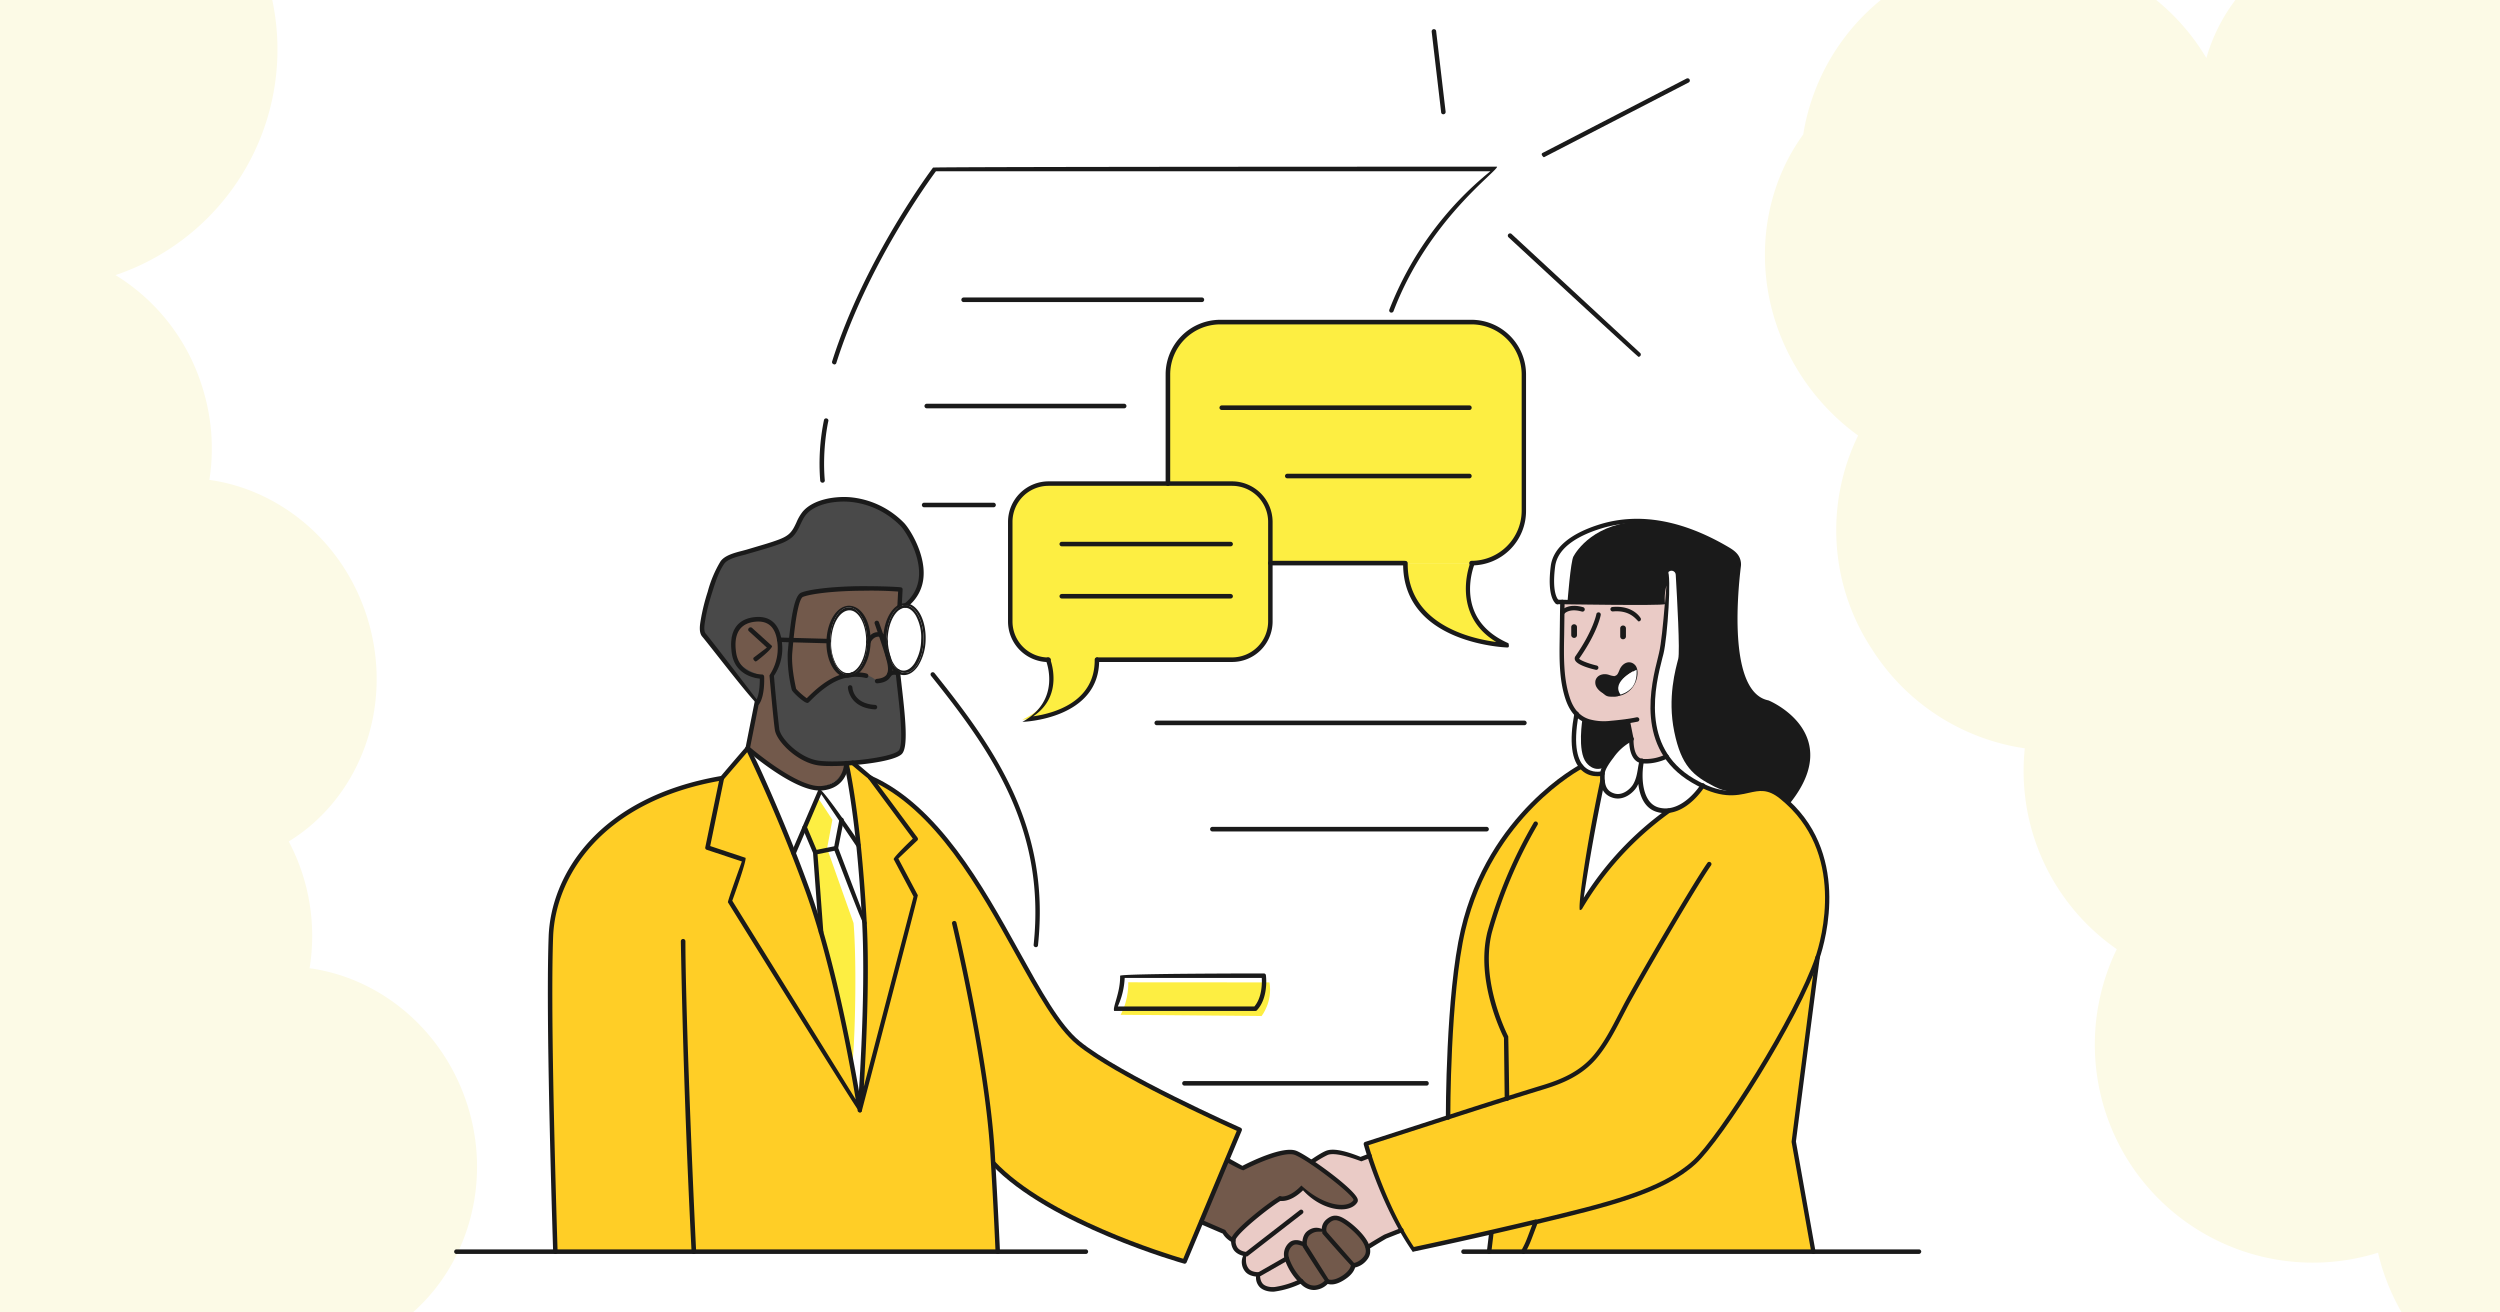 <svg xmlns="http://www.w3.org/2000/svg" xmlns:xlink="http://www.w3.org/1999/xlink" xml:space="preserve" id="b" x="0px" y="0px" version="1.1" viewBox="0 0 2400 1260"><style>.st0{fill:#fff}.st2{fill:#fcfae6}.st3{fill:#72594b}.st4{fill:#eacbc6}.st5{fill:#494949}.st6{fill:#ffce26}.st7{fill:#1a1a1a}.st8{fill:#fdee42}</style><g id="c"><rect width="2400" height="1260" class="st0"/><defs><rect id="SVGID_1_" width="2400" height="1260"/></defs><clipPath id="SVGID_00000165933390532701443700000015521020858947520188_"><use xlink:href="#SVGID_1_" overflow="visible"/></clipPath><g clip-path="url(#SVGID_00000165933390532701443700000015521020858947520188_)"><path d="M-346.7-211.4a181.6 181.6 0 0 0-72.6 125.3 209.2 209.2 0 0 0-190.6-36.6 210.5 210.5 0 0 0-139.8 262.4 209.1 209.1 0 0 0 149.9 141.4 209 209 0 0 0 41.5 144.4A209.7 209.7 0 0 0-644.8 664a209.8 209.8 0 0 0 149.5 140.9A208.6 208.6 0 0 0-404 996.3a209.8 209.8 0 0 0-20.9 173.9 207 207 0 0 0 148.8 141.3 215 215 0 0 0 9.5 80c26.4 84.3 99.3 140.4 178.6 145.8a209 209 0 0 0 170.5 19.5 209.7 209.7 0 0 0 136.3-262l-2.5-7.6a171 171 0 0 0 117.7 7.4c93.6-28.1 145.8-133.3 115.2-232.2-22.7-73.3-83.8-123.5-152-132.9a193.8 193.8 0 0 0-20-121.7c68.5-42.1 101.7-130.1 75.4-214.7-22.7-72.9-83.7-122.9-151.6-132.4 4.5-28.6 2.7-58.9-6.7-88.8a193 193 0 0 0-83.4-107.8A228.6 228.6 0 0 0 255.8-21.2c-23-73.4-79.7-127-147.7-149.2a228.8 228.8 0 0 0-454.8-41zM2907.5 1448.4c-48 12.2-99.9 3-142.7-24.6a209.1 209.1 0 0 1-94.1 169.8 210.6 210.6 0 0 1-291-60.9 209.4 209.4 0 0 1-12.5-205.7 210.1 210.1 0 0 1-84.3-124.4 209.5 209.5 0 0 1-238.5-86.3 209.7 209.7 0 0 1-12.3-205.1 208.3 208.3 0 0 1-88.3-192.8 209.5 209.5 0 0 1-146.9-95.5 207.2 207.2 0 0 1-13.1-204.8 216.5 216.5 0 0 1-55.3-58.5c-47.8-74.3-44.1-166.2 2.6-230.5a209 209 0 0 1 94.3-143.4 209.8 209.8 0 0 1 288.5 63.2c1.4 2.2 2.9 4.5 4.2 6.8a170.7 170.7 0 0 1 69.8-95.1c81.6-53.8 195.8-26.5 252.1 60.3 41.8 64.4 41.1 143.5 4.6 201.8a193.7 193.7 0 0 1 80.6 93.3c76.2-25.6 165.1 5.3 213.1 79.7 41.4 64.1 40.7 143 4.5 201.3a196.6 196.6 0 0 1 63.9 62c26.7 41.4 73.7 138.5 29.3 133.2 90.5-85.2 244.2-33.4 311.7 71.6a228.6 228.6 0 0 1 19.8 209 228.8 228.8 0 0 1-14.3 366.6 228.3 228.3 0 0 1-245.7 9z" class="st2"/></g><path d="M1274.1 1230.7s-14.6 16.8-32.6-10.2 4.8-30.9 9.9-26.4c0 0 2.2-17.3 19.7-12.9 0 0 2.6-18.4 18-9 0 0 35.9 22.7 22.2 35.6 0 0-1.7 5.8-10.7 6.8-.1-.1-8 17.2-26.5 16.1zM1153.4 1173l24.6-58.9 15.5 7.4s41-21 52-14 54.7 34.7 55.8 45.3-33.8 4.7-36.8-1.3l-15-11s-7 9-20 11-45 35-46 38c0 0-5.1-1.9-8.1-7.5l-22-9z" class="st3"/><path d="m1311.2 1111.5-5.2 2.5s-29.5-19.5-45.5 1.5l36 30s14 8-7 14c0 0-17 1-40-19 0 0-8 11-22 11 0 0-36.8 25.2-41.4 35.1-4.6 9.9 2.3 14.2 8.9 18 0 0-4.5 16.9 12.5 19.9 0 0 0 12 13 14l28-8-14-23s-2.4-19.6 17.8-13.8c0 0-2.7-16 18.8-12.6 0 0 3.4-20.6 21.4-6.6 0 0 18 12 21 23 0 0 25-17.8 32.5-16.4 0 0-15.5-23.6-31.9-71.2l-2.9 1.6z" class="st4"/><path d="M1592.8 696.1c-20.4-62.8-91.6-97.1-150.1-146.2-58.5-49.1-72.7-91.5-54.9-181.5 17.9-90 113-155.2 113-155.2H971.6s-71.6 97.5-87.8 143.1-34.2 95.5-24.9 147.8c9.4 52.4 117.6 162.3 126.3 172.6 8.8 10.3 58.9 61.5 72.7 147.6 13.8 86.1-39.8 172.8-39.8 172.8h453.6c0 .1 141.5-238.2 121.1-301z" class="st0"/><path d="M851 613.5c0-17.8 7.8-32.2 17.5-32.5l2-.7s16.4-16.1 13.9-34.4a86.2 86.2 0 0 0-30.8-53c-17-13.3-43.3-13.7-55.2-12.8-11.9.9-22.8 8-27.6 14.2-4.8 6.2-8.3 18.8-16.5 22.9-8.2 4.1-48.3 15.6-56 19.2-7.7 3.6-9.7 12.9-13.4 22.1-3.8 9.2-9.5 35.4-10.9 41.9-1.4 6.5 2.7 8.5 8.2 17.2 5.6 8.6 44.4 57.1 44.4 57.1l16.1.4s1 9.3 4.3 27.4c3.3 18.1 29.9 28 42.2 30.2 12.3 2.2 45.8-1.4 64.6-5.9 18.8-4.4 13.2-14.3 13.4-27.1.1-12.8-5.3-54.7-5.3-54.7l.1-1.5c-6.5-4.8-11-16.5-11-30zM814.8 648c-9.8 0-17.8-14.6-17.8-32.5s8-32.5 17.8-32.5 17.8 14.5 17.8 32.5c-.1 18-8 32.5-17.8 32.5z" class="st5"/><path d="M868.5 581c-9.7.3-17.5 14.7-17.5 32.5 0 13.5 4.5 25.1 11 30l1.9-61 4.6-1.5z" class="st5"/><ellipse cx="814.8" cy="615.5" class="st5" rx="17.8" ry="32.5"/><path d="M1513.8 686.8s5.7 12.1 42.5 4.6l2.3 9.7 1.7 9.2-11.4 13.2-10.4 18.6s-13.7 2.2-21.8-7.7c-9-11.1-2.9-47.6-2.9-47.6z" class="st0"/><path d="M851 613.5c0-17.3 7.3-31.4 16.6-32.4-2.4-.3-4.1-.1-4.1-.1v-15.4s-21.2.3-29.5-.3a731 731 0 0 0-63.4 5.3c-5.3 1-5 3.7-6.7 9.1-1.3 4.1-6.6 35.8-6.6 50.7 0 14.9 4.5 31.8 4.5 31.8s12.2 10.2 13.6 8.8c8.3-8.7 24.9-18.8 31.5-21.4 2.1-.8 4.2-1.4 6.4-1.8-9.1-1.3-16.3-15.3-16.3-32.4 0-18 7.9-32.5 17.8-32.5s17.8 14.5 17.8 32.5c0 15.9-6.2 29.1-14.5 31.9 3.2-.1 6.5.1 10.1.3a22 22 0 0 1 13.1 5.7c16.3.5 12.3-16.4 12.3-16.4l1.5 6.5 5 1.1s2.3.9 5.5.8c-8.3-2.5-14.6-15.8-14.6-31.8zM879.5 587.6c2.2 3.1 4 7 5.2 11.6-1.1-5.2-3-8.9-5.2-11.6z" class="st3"/><path d="M885.7 613.8c.3-5.8-.1-10.6-.9-14.6-1.2-4.6-3-8.5-5.2-11.6a18.8 18.8 0 0 0-11.9-6.6c-9.3 1.1-16.6 15.2-16.6 32.4 0 16 6.3 29.3 14.6 32 7 .1 18.6-4.3 20-31.6zM832.5 615.5c0-18-7.9-32.5-17.8-32.5S797 597.5 797 615.5s7.2 31 16.3 32.4c1.6-.2 3.1-.4 4.7-.4 8.3-2.9 14.5-16.1 14.5-32z" class="st0"/><path d="M779 729.9c-10.2-4-26.2-14-31.1-25.1-4.9-11.1-7.3-57.7-7.3-57.7s8.1-13.7 7.9-28.1c-.2-14.4-5.4-24.1-14.4-24.8-9.1-.7-31.4.8-32.2 23.9-.8 23.1 29.3 30.4 29.3 30.4s1.7 20-4.8 25.7l-8.8 42.4s46.5 43.4 70.4 39.1c24-4.4 24.1-24 24.1-24s-22.9 2.3-33.1-1.8z" class="st3"/><path d="M1598.8 726s-14.5 5.1-22.9 4.4c-8.5-.6-10.2-13-10.2-13l-3.8-24.3s-24.1 3.7-36.2 0c-12.1-3.7-21.8-12.4-24.5-36-2.7-23.6-1.4-82.8-1.4-82.8l95.3 4.3s-2.2-18.4 4.2-24.8c0 0 2.6 3.7.5 22.9s-3.7 44-5.5 48.7c-1.8 4.7-9.4 32.4-8.5 51.1.8 18.8 3.8 38.6 13 49.5z" class="st4"/><path d="M812 732.7s11.6 61.9 14.7 112c3.1 50.1 5.3 174.4-1.7 216.8l-27.8-131.7c-9-42.7-33.7-109.2-53.2-153a4973 4973 0 0 0-26.6-59.1L693 747s-48.7 5.8-88 31.6-68.9 62.8-76 113.4c-7 50.6 3.8 309.5 3.8 309.5h425l-4.5-84.6s42.2 49.6 183.7 94l53-125.7s-112.6-51.6-147.8-79.3c-35.3-27.7-55.4-74-72.5-103.5-16.8-29.1-42.2-82.1-86.7-122.7-10.1-9.2-26.1-25.3-45-30.9l-17.9-16.9-8.1.8z" class="st6"/><path d="M1719.2 773.4s-14.1-14.7-23.2-14.7-32.5 10.5-53.1 0c-20.6-10.4-45.4-21.9-52.1-55-6.8-33 1.5-60.9 3.8-70 2.3-9.2 9.2-83.5 9.2-83.5s-10.6 17.7-6.7 29.8l-103.8-3s-7.4-26.3.6-42.9c4.2-8.8 20.6-26.8 67.7-33.2 47.1-6.4 104.6 30 106.5 34.5 1.9 4.5-1.5 39.3-1.5 62.5s.8 66.4 31.9 77.6c0 0 38.4 16.1 38.3 49.6-.3 33.5-17.7 48.3-17.6 48.3z" class="st0"/><path d="M1715.2 770.2s-13.6-13-22.7-13-26 8.4-46.5-2c-20.6-10.5-31.9-19.7-38.7-52.7-6.8-33 1.5-60.9 3.8-70 1.8-7.1-1.1-58.4-2.4-80.8-.2-3.9-5.4-5.3-7.5-1.9-4 6.5-7.9 16.4-6 29l-90.3-2s2.9-37.7 5.6-42.6 20.1-33.2 67.6-33.8c45.1-.5 87.2 30.1 89.1 34.6 1.9 4.5-1.8 48.8-1.8 72 0 23.2 7.8 63.2 31.2 67.2 0 0 40.1 17.6 38.2 51-1.6 27.4-19.6 45-19.6 45z" class="st7"/><path d="M1356.3 1199.9s-38.4-66.4-45.1-101.5l80-28s-1.5-32.8.1-61.4c7-130.9 27.2-158.3 36.9-179.3 9.6-21 34.9-45.9 59.9-74.7 8.6-9.9 29.8-19.2 29.8-19.2s5.4 5.9 7.9 6.8c3 1.1 12.6 0 12.6 0s-8.8 49.7-21.5 128.7c0 0 9.2-20.3 57.8-72 5.6-6 20.3-16 26.6-20.3 0 0 19-1.9 33.2-25.3 0 0 21.1 12.8 44.5 4.9 25.2-8.6 37.3 11.7 37.3 11.7s37 35.3 38 82c1.1 46.7-10.4 74.8-10.4 74.8l-21.9 167 18.5 105.9-312.1 1.8 2.2-18.6-74.3 16.7z" class="st6"/><path d="M1083.1 943s1 15.8-7.3 31.2l135.3 1.2s10.8-13.3 7.6-32.3l-135.6-.1z" class="st8"/><path d="M1519.2 689.7s5.8 8.9 42.6 1.4l2.3 9.8 1.7 9.2-14 10.4-11.6 16.1s-9.2 5.6-17.3-4.4c-9-11-3.6-42.5-3.7-42.5z" class="st7"/><path d="M1598.8 726s-16.1 8.2-24.6 3.8c-8.5-4.4-8.4-19.8-8.4-19.8s-20.4 12.5-27.5 32.5c0 0-7.2 38.1-12.4 70.5-4.8 30-9.1 58.2-9.1 58.2s15.3-29.6 45.6-59.4c27.5-27 38.7-32.9 38.7-32.9s25.4-6 32.5-24.1c0 .1-27-15.8-34.8-28.8z" class="st0"/><path d="m784.9 765.4-12.4 28.4 10.9 24.4L788 892a1583.3 1583.3 0 0 0 30.4 128.4s2.3-21.6 2.7-68c.4-45.4-1.7-66.3-1.7-66.3L794 814.4l5.1-27.4-14.2-21.6zM1349.1 540.6c-.6 76.3 98 78.8 98 78.8-55.8-24.4-33.6-78.8-33.6-78.8h-64.4z" class="st8"/><path d="M1412.7 540.6a50.3 50.3 0 0 0 50.3-50.3V359.5a50.3 50.3 0 0 0-50.3-50.3h-241.2a50.3 50.3 0 0 0-50.3 50.3v130.9a50.3 50.3 0 0 0 50.3 50.3h241.2z" class="st8"/><path d="M1182.8 464.3h-176.2a36.7 36.7 0 0 0-36.7 36.7v95.6a36.7 36.7 0 0 0 36.7 36.7c-.6 0 15.6 39.7-25.2 57.5 0 0 72-1.8 71.6-57.5h129.8a36.7 36.7 0 0 0 36.7-36.7V501a36.6 36.6 0 0 0-36.7-36.7z" class="st8"/><path d="M743.3 222.1c-3.4 0-6.2-2.8-6.2-6.2s2.8-6.2 6.2-6.2 6.2 2.8 6.2 6.2-2.8 6.2-6.2 6.2zM695.2 222.4a6.5 6.5 0 1 1 0-13 6.5 6.5 0 1 1 0 13zM647 222c-3.3 0-6-2.7-6-6s2.7-6 6-6 6 2.7 6 6-2.6 6-6 6zM743.3 270.6a6.5 6.5 0 1 1 0-13 6.5 6.5 0 1 1 0 13zM695.2 270.9c-3.8 0-6.8-3.1-6.8-6.8s3.1-6.8 6.8-6.8a6.8 6.8 0 0 1 0 13.6zM647 270.4c-3.5 0-6.3-2.8-6.3-6.4s2.8-6.3 6.3-6.3 6.3 2.8 6.3 6.3-2.8 6.4-6.3 6.4zM743.3 318.2c-3.3 0-6-2.7-6-6s2.7-6 6-6 6 2.7 6 6-2.7 6-6 6zM695.2 318.5c-3.5 0-6.3-2.9-6.3-6.4s2.8-6.4 6.3-6.4 6.3 2.8 6.3 6.4-2.8 6.4-6.3 6.4zM647 318.1c-3.3 0-5.9-2.7-5.9-5.9s2.7-5.9 5.9-5.9a6 6 0 0 1 0 11.8z" class="st0"/><path d="M1549.9 668.5c-9.4 0-17.4-6.2-18.3-11.8-.4-2.5.2-4.8 1.7-6.5 2.4-2.8 7.1-3.8 11.4-2.3a22 22 0 0 0 5.1 1.2c2.5-.9 3-1.2 4.9-5.9 1.7-4.4 5.4-7.4 9.2-7.4 2.2 0 4.3 1 5.9 2.8 2.1 2.4 2.8 6.7 1.8 11.6-1.5 7.2-6 13.2-12.1 16.1a21.7 21.7 0 0 1-9.6 2.2zm-9.3-17c-1.7 0-3.2.6-4 1.5-.6.8-.9 1.8-.7 3 .4 2.9 6.1 8.1 14 8.1 2.6 0 5.3-.6 7.8-1.8 4.9-2.3 8.5-7.2 9.7-13 .8-3.9.2-6.8-.8-7.8-2.5-2.8-6.3-.8-7.9 3.2-2.1 5.5-3.2 6.7-5.6 7.8-1.9.9-3.5 1.4-9.6-.6-1.1-.2-2-.4-2.9-.4z" class="st7"/><path d="M1539.2 696.7c-5.6 0-10.4-.7-14.7-2-10.4-3.3-17.4-11-21.6-23.5-6.3-19.1-5.9-39.5-5.6-59.2l.3-24.3.2-10.3a2.2 2.2 0 0 1 2.6-1.6c1.2.3 1.9 1.5 1.6 2.6l-.1 9.3-.3 21.7c-.4 21.9-.7 41.9 5.4 60.4 3.6 11.1 9.8 17.9 18.8 20.7a52.6 52.6 0 0 0 20.2 1.5c10-.9 18.1-1.9 25.2-3.4 1.1-.2 2.3.5 2.5 1.7.2 1.2-.5 2.3-1.7 2.5a207.4 207.4 0 0 1-32.8 3.9z" class="st7"/><path d="M1532.3 643.1c-5.8-1.3-18.4-4.7-20.3-9.5a4 4 0 0 1 .5-3.8c17-24.4 20-40.1 20-40.2.2-1.2 1.3-1.9 2.5-1.7 1.2.2 1.9 1.3 1.7 2.5-.1.7-3.1 16.7-20.7 41.9.6 1.4 8.6 4.7 16.8 6.6 1.2.3 1.9 1.4 1.6 2.6-.2.9-1.1 1.6-2.1 1.6zM1500 590.1c-2.2-1.2-2.4-2.5-1.7-3.4.2-.3 6.3-8.1 21.5-3.8 1.1.3 1.8 1.5 1.5 2.7a2.2 2.2 0 0 1-2.7 1.5c-12.3-3.5-16.8 2-16.9 2.2-.4.6-1 .8-1.7.8zM1573 596.6c-2.1-1.5-7.8-11.2-24.7-9.6-1.2 0-2.2-.8-2.3-2-.1-1.2.8-2.2 2-2.3 19.8-1.8 26.7 10.2 27 10.7.6 1 .2 2.3-.8 2.9l-1.2.3zM1558.1 613.7c1.6 0 2.8-1.2 2.8-2.7v-7.8c0-1.5-1.2-2.7-2.7-2.7a2.7 2.7 0 0 0-2.8 2.7v7.8c0 1.5 1.2 2.7 2.7 2.7zM1511.1 612.4c1.6 0 2.8-1.2 2.8-2.7V602c0-1.5-1.2-2.7-2.7-2.7a2.7 2.7 0 0 0-2.8 2.7v7.8a2.8 2.8 0 0 0 2.7 2.6z" class="st7"/><path d="M1716.2 772.4c-2.3-1.2-2.4-2.6-1.7-3.5 15.9-19.6 21.9-37.8 17.8-54.2-6.4-25.6-35.4-38.2-35.7-38.3-40.4-7.8-34.2-95.6-29.6-133 .2-1.5.1-2.9-.2-4.2-1.2-5.6-5.9-8.3-11-11.2-42.7-24.8-82.4-31.7-118.2-20.8-19 5.8-42.2 16.8-44.7 36.8-3.4 27 3.3 32 3.4 32.1.9.7 1.2 2 .6 3s-1.8 1.3-2.8.8c-.9-.5-9.2-6.2-5.4-36.3 2.2-17.6 18.7-31.5 47.7-40.4 37-11.2 77.9-4.1 121.4 21.1 5.5 3.2 11.6 6.7 13.2 14.1.4 1.8.5 3.7.2 5.6-3.4 28.2-11.7 120.9 26.6 128.4 1.7.7 31.8 13.7 38.7 41.3 4.4 17.8-1.9 37.3-18.6 58-.4.4-1 .7-1.7.7zM1598.7 780.6c-2.2 0-4.5-.2-6.8-.8-12.6-2.9-17.7-14.9-19.1-27.2l-1.4 2.7c-3.4 5.7-12.5 13.5-22.6 10.7-13.6-3.8-12.9-17.4-12.6-23.2.2-4.6 3.1-10 9.3-18.1a56 56 0 0 1 17.8-16.4c3.7-1.3 4.8-.6 5.1.6.3 1.2-.4 2.3-1.6 2.6a50.1 50.1 0 0 0-17.8 15.8c-2 2.6-8.2 10.7-8.4 15.2-.4 8.2-.1 16.6 9.4 19.3 8.1 2.3 15.5-4.9 17.8-8.8 2.8-4.8 3.7-9.8 4.6-15.2.4-2.6.9-5.3 1.6-8a2.3 2.3 0 0 1 2.6-1.6 2 2 0 0 1 1.6 2.5c-3.1 15.9-1.7 40.9 14.9 44.7 22.3 5.3 39.6-22.2 39.7-22.5.6-1.1 2-1.3 3-.7 1 .6 1.3 1.9.7 3-.9 1.4-16.1 25.4-37.8 25.4zM1446.7 1056.9c-1.2 0-2.1-.9-2.2-2.1l-.7-58.4c-2.9-5.7-27.2-55.5-15.9-101.7a445.1 445.1 0 0 1 44.5-105c.6-1.1 1.9-1.4 2.9-.8s1.4 1.9.8 2.9a439.8 439.8 0 0 0-44 103.9c-11.4 46.5 15.5 98.6 15.8 99.2.2 1 1 59.9 1 59.9 0 1.1-1 2.1-2.2 2.1z" class="st7"/><path d="M1390.2 1075c-1.2 0-2.2-1-2.2-2.2 0-1.2-.2-118.3 14.5-180.7 26.3-111.7 113.5-157.6 114.4-158.1 1.1-.6 2.4-.1 2.9.9.6 1.1.1 2.4-.9 2.9-.9.4-86.3 45.6-112.2 155.2-14.6 61.9-14.4 178.5-14.4 179.7.1 1.3-.9 2.3-2.1 2.3z" class="st7"/><path d="M1533.5 745.2c-4.2 0-10.1-1-15.2-5.8-9.7-9-12-27.4-6.9-54.6.2-1.2 1.3-2.1 2.5-1.7 1.2.2 1.9 1.3 1.7 2.5-6 31.9-.3 45.1 5.6 50.6 7 6.6 16.2 4.3 16.6 4.2 1.2-.3 2.3.4 2.6 1.6.3 1.2-.4 2.3-1.5 2.6-.3.1-2.4.6-5.4.6z" class="st7"/><path d="M1474.3 1175.4c-2.4-2.8-1.7-4-.5-4.3 67.6-16.2 121-29 151.6-57.1 24.6-22.5 98.1-138.2 117.5-195.5 5.5-16.3 29.9-100.3-34.1-151.8-11.9-9.6-19.8-7.8-29.8-5.6-12.3 2.8-27.6 6.3-55-9.9-54.7-32.2-38.9-94.2-32.2-120.7l.9-3.8c2-8.1 4-28.7 5.5-46.7-2.1 1.7-103.1 0-103.1 0-1.2 0-2.1-1-2.1-2.2 0-1.2 1-2.1 2.2-2.1l98.6 1.7c-.4-5-.2-16.7 7.1-29.5 3.9 3.8-.1 64.1-4 79.9l-1 3.8c-6.5 25.6-21.7 85.4 30.2 115.9 26 15.3 39.7 12.1 51.9 9.4 10.2-2.3 19.9-4.5 33.4 6.4 66.1 53.4 41.1 139.8 35.4 156.6-20 59.1-93.2 173.9-118.7 197.3-31.4 28.8-85.3 41.7-153.5 58.1l-.3.1zM1599.8 562c-2.6 9.8-1.4 17.1-1.4 17.2l1.4-17.2z" class="st7"/><path d="M1516.7 873.7c-2.1-3 5.9-60.5 19.5-124.3.2-1.2 1.4-1.9 2.6-1.7 1.2.3 1.9 1.4 1.7 2.6a1951 1951 0 0 0-20.1 111.5 303.4 303.4 0 0 1 80.3-85.2c1-.7 2.3-.4 3 .5.7 1 .4 2.3-.5 3a304 304 0 0 0-84.5 92.6c-.6.6-1.3.9-2 1zM1573 342.6c-1.5-.6-124.8-114.8-124.8-114.8-.9-.8-.9-2.2-.1-3.1.8-.8 2.2-.9 3-.1l123.4 114.2c.9.8.9 2.2.1 3-.5.5-1.1.8-1.6.8zM1481.9 150.9c-2.5-2.2-2.1-3.5-1-4.1l138.2-71.4c1.1-.5 2.4-.1 2.9.9.6 1.1.1 2.4-.9 2.9l-138.2 71.4a2 2 0 0 1-1 .3zM1385.6 109.7a2 2 0 0 1-2.1-1.9l-9.1-77.4c-.1-1.2.7-2.3 1.9-2.4 1.3-.1 2.3.7 2.4 1.9l9.1 77.4c.1 1.2-.7 2.2-1.9 2.4h-.3zM788.2 897c-1.1 0-2.1-.9-2.1-2l-5.6-76.2-10-23.6c-.5-1.1.1-2.4 1.2-2.8a2 2 0 0 1 2.8 1.1l10.1 23.9c.2.7 5.8 77.2 5.8 77.2.1 1.2-.8 2.2-2 2.3l-.2.1z" class="st7"/><path d="M782.6 820.5c-2.3-2.9-1.6-4-.4-4.3l19.8-4c1.1-.2 2.3.5 2.5 1.7.2 1.2-.5 2.3-1.7 2.5l-19.8 4-.4.1z" class="st7"/><path d="M829.8 888.5c-2-1.4-29.3-73.4-29.3-73.4-.1-1.2 5.3-28.4 5.3-28.4.2-1.2 1.3-1.9 2.5-1.7 1.2.2 1.9 1.4 1.7 2.5l-5.3 26.6 27.1 71.4c.4 1.1-.1 2.4-1.2 2.8l-.8.2z" class="st7"/><path d="M761.8 821.3c-1.9-.7-2.4-1.9-2-3l26.3-61.2c3.8-.3 39.6 52.8 39.6 52.8.7 1 .4 2.3-.6 3-1 .7-2.3.4-3-.6l-33.7-49.9-24.6 57.6a2 2 0 0 1-2 1.3z" class="st7"/><path d="M825.4 1068c-1.8-1-126.6-201.8-126.6-201.8-.2-1.9 13.4-39.2 13.4-39.2l-33.7-11.2a2 2 0 0 1-1.4-2.5l13.8-66.7c.5-1 25.3-29.7 25.3-29.7 3.6.5 8.1 8.9 15.9 26.2 11.9 26.4 29.5 67.2 45.5 111.5 29.4 81.7 48.3 200.3 49.9 210.2.2 2.2-.7 3.1-1.9 3.1l-.2.1zM703 864.7l118.5 190.8c-5.3-32-22.8-129.4-48.1-199.4a1556.8 1556.8 0 0 0-56.1-134L695 748l-13.2 64.2 33.9 11.3c1.3 2.8-12.7 41.2-12.7 41.2z" class="st7"/><path d="M825.4 1068c-1.5-.2-2.2-1.2-2.1-2.3.1-1.1 8.2-105.8 4.4-179.3-1.4-26.5-3.3-51.8-5.7-75.1-5.3-51.1-11.6-77.9-11.6-78.2-.3-1.2.4-2.3 1.6-2.6 1.2-.2 2.3.4 2.6 1.6.1.3 6.4 27.3 11.7 78.7 2.4 23.4 4.4 48.7 5.8 75.3 2.8 52.8-.7 121.8-2.8 157L877 860.7l-19.1-35.9c.4-2.6 18.4-19.7 18.4-19.7L833.9 748c-.7-.9-.5-2.3.4-3 1-.7 2.3-.5 3 .4l43.5 58.7c.6.9.6 2.1-.2 2.8l-18.2 17.3 18.7 35.2c.2 1.6-53.7 206.9-53.7 206.9-.2 1-1.1 1.7-2 1.7zM1042.4 1203.8H438.2c-1.2 0-2.2-1-2.2-2.2 0-1.2 1-2.2 2.2-2.2h604.2c1.2 0 2.2 1 2.2 2.2 0 1.2-1 2.2-2.2 2.2zM1842.1 1203.8H1405c-1.2 0-2.2-1-2.2-2.2 0-1.2 1-2.2 2.2-2.2h437.2c1.2 0 2.2 1 2.2 2.2a2.4 2.4 0 0 1-2.3 2.2zM882.8 588.5c-2.3-3.7-5-6.4-8.1-8-1.8-.9-3.6-1.3-5.8-1.4-11.2 0-20.4 14.9-21 33.9a63.7 63.7 0 0 0 5.1 24.4l2.1 3.3c3.3 4.8 7.3 7.2 12.5 7.4 5.1 0 9.9-3.1 13.7-8.7a49 49 0 0 0 7.3-25.2c.3-9.7-1.8-19-5.8-25.7zm-14 57.5c-9.8 0-17.8-14.6-17.8-32.5s7.9-32.5 17.8-32.5 17.8 14.5 17.8 32.5c-.1 18-8 32.5-17.8 32.5z" class="st7"/><path d="M868.8 581c-9.8 0-17.8 14.5-17.8 32.5s8 32.5 17.8 32.5 17.8-14.6 17.8-32.5-8-32.5-17.8-32.5zm15.5 33.1a44.2 44.2 0 0 1-6.5 22.9c-3 4.4-6.6 6.8-10.4 6.8-3.5-.1-6.2-1.9-8.7-5.4 0 0-1.8-2.8-2.2-3.8a58.6 58.6 0 0 1-4.3-21.4c.5-16.1 8.1-29.7 16.9-29.7 1.2 0 2.5.3 3.7.9 2.3 1.2 4.5 3.4 6.3 6.4a43.3 43.3 0 0 1 5.2 23.3zM815.2 581.5c-11.7 0-21.2 14.9-21.8 33.9-.3 9 1.6 17.6 5.2 24.1 3.8 6.9 9.1 10.8 15.4 11 11.7 0 21.2-14.9 21.8-33.9.5-19.4-8.3-34.8-20.6-35.1zm-.4 66.5c-9.8 0-17.8-14.6-17.8-32.5s8-32.5 17.8-32.5 17.8 14.5 17.8 32.5c-.1 18-8 32.5-17.8 32.5z" class="st7"/><path d="M814.8 583c-9.8 0-17.8 14.5-17.8 32.5s8 32.5 17.8 32.5 17.8-14.6 17.8-32.5-8-32.5-17.8-32.5zm16.7 33.5c-.5 16.4-8.3 29.7-17.7 29.7-4.3-.1-8.3-3.2-11.3-8.7a43.4 43.4 0 0 1-4.6-21.9c.5-16.4 8.3-29.7 17.7-29.7 9 .1 16.3 14.2 15.9 30.6z" class="st7"/><path d="M851 612.5c-1.2-2.5-3.5-5.5-7.5-5.6-6.1-.4-9.5 4.2-11 6.9v1.7l-.1 2.6 1.2.5a2 2 0 0 0 2-1.4c0-.1 2.3-6 7.7-6 3.4.1 4.6 5.4 4.6 5.5.2 1.2 1.4 1.9 2.6 1.7l.7-.3-.2-4.6v-1z" class="st7"/><path d="M852.2 615.8c0-.1-.3-1.6-1.2-3.3v1l.2 4.6c.7-.5 1.2-1.4 1-2.3zM832.5 613.8a8 8 0 0 0-.9 1.9 2 2 0 0 0 .9 2.4l.1-2.6-.1-1.7zM797 613.8c-.4-.3-.8-.5-1.4-.5l-47.5-1.3c-1.3-.2-2.2.9-2.2 2.1 0 1.2.9 2.2 2.1 2.2l47.5 1.3c.5 0 1-.2 1.4-.5v-1.5l.1-1.8zM797.8 615.5c0-.7-.3-1.3-.7-1.7v3.2c.4-.3.6-.9.7-1.5zM840 681c-25.1-1.5-26-20.8-26-21 0-1.2.9-2.2 2.1-2.2 1.2 0 2.2.9 2.2 2.1 0 .6.9 15.6 21.8 16.8 1.2.1 2.1 1.1 2 2.3 0 1.1-1 2-2.1 2zM863.2 644.5a9.4 9.4 0 0 0-11 1.5c-.8.8-.9 2.2 1.5 3.7a2 2 0 0 0 1.5-.6c2.1-2 5-1.3 5.7-.9 1 .6 2.3.3 3-.7.6-1.1.3-2.4-.7-3z" class="st7"/><path d="M866.5 566a2 2 0 0 0-1.8-2.2c-.3 0-8-1-36.5-1.1-25.6.1-50.4 2.7-59 6.2-6 2.4-9.7 19-13 57.9a134 134 0 0 0 3.9 35.4c.5 2.1 11.7 12.6 14.9 12.6h.3c.8-.2 1.1-.5 3-2.4 5-5 20.3-20.1 35.6-21.9 1.2-.1 2-1.2 1.9-2.4v-.1l-1 .1a10 10 0 0 1-4.8-1.2c-15.4 3.5-29.3 17.2-35.5 23.4a64 64 0 0 1-10.2-9c-1.1-4.9-4.8-22-3.7-34.7 3.7-44.5 8-52.7 10.3-53.6 7-2.8 29-5.8 57.4-5.9a369 369 0 0 1 33.9.8l-.8 14.8.2 1.1c1.3-1 2.7-1.8 4.1-2.3l.8-15.5z" class="st7"/><path d="M863.5 584.9c1.1 0 2.1-.9 2.2-2l.1-1.4a13 13 0 0 0-4.1 2.3c.2.6.9 1.1 1.8 1.1zM815.8 647.9a2.2 2.2 0 0 0-2.4-1.8c-1.2.1-2.3.3-3.5.6 1.5.8 3.2 1.2 4.8 1.2h1.1z" class="st7"/><path d="m859.7 644.7 1.6 14.8c2.3 19.7 6.6 56.2 1.3 61.2-7.3 6.8-54.4 12.1-75.6 9.7-19.1-2.1-37.5-21.4-38.9-30.4a1699 1699 0 0 1-5.1-51.2 47 47 0 0 0 7.2-35c-2.5-15.3-11.3-22.7-25.2-21.4-7.9.7-14 3.6-17.9 8.6-4.7 6-6.3 14.8-4.6 26.1 2.9 20.1 20.8 23.8 26.9 24.4.1 5-.3 14.1-3 19.9-8.7-11.3-42.9-56.1-49-63.3-2.1-2.5-1.1-8.6-.2-13.8 1.2-7.3 3.1-15 6.8-26.6 2.9-9.2 6-18.8 11.2-26.4 3.1-4.4 11.3-6.6 18-8.3 1.7-.4 3.2-.8 4.6-1.3l8.7-2.5c7.2-2.1 14.6-4.2 21.8-6.9a39 39 0 0 0 11.7-6.2c4.2-3.6 6.4-8.3 8.5-12.8 1.6-3.4 3.1-6.5 5.3-9.2 8.4-10.1 26.9-13.5 41.4-12.4a78 78 0 0 1 49.6 23.5c4.3 4.5 19 27 17.4 48.2a35.6 35.6 0 0 1-14.3 26.3 2 2 0 0 0-.8 1.5l1.7-.2c1.2 0 2.4.2 3.5.6a39.8 39.8 0 0 0 14.3-28c1.7-22.4-13.3-45.9-18.6-51.5a82.9 82.9 0 0 0-52.4-24.8c-14.5-1-35 2-45.1 14a43.6 43.6 0 0 0-5.9 10.2c-2 4.3-3.9 8.3-7.4 11.3-3 2.6-6.9 4.2-10.4 5.5-7 2.6-14.4 4.7-21.5 6.8l-8.7 2.6-4.5 1.2c-7.3 1.9-16.4 4.3-20.4 10a112 112 0 0 0-12.3 29.2 190.6 190.6 0 0 0-6.7 27.1c-.8 4.7-2 11.9 1.4 15.9 6.8 7.9 50.4 65 54.2 65.6 6.3-8.3 5.3-26.4 5.3-27.2-.1-1.1-1-2-2.1-2-.9 0-21.8-.4-24.8-20.9-1.5-10.1-.2-17.8 3.8-22.8 3.2-4 8.2-6.4 14.9-7 11.7-1 18.5 4.8 20.6 17.8 3.2 19.8-6.7 32.2-7.3 33.9.2 1.7 3.7 42.6 5.2 52.3 1.7 11.2 22.4 31.8 42.7 34.1 3.2.4 7.4.5 12.1.5 22.9 0 59.2-4.2 66.9-11.4 6.4-6 3.8-32.9.1-64.9l-1.6-14.1c-1.1-.6-2.2-1.3-3.2-2.3-.9.3-1.3 1.1-1.2 2z" class="st7"/><path d="M867.1 581.1c0 .5.1 1 .4 1.5.7.9 2.1 1.1 3 .4l1.7-1.4c-1.1-.4-2.3-.6-3.5-.6l-1.6.1zM861.7 642.3c-.3 0-.6.1-.8.3 1 .9 2.1 1.7 3.2 2.3l-.1-.6c-.1-1.2-1.1-2-2.3-2zM717.8 720.5c-1.6-.3-2.3-1.4-2.1-2.6l8.8-44.4c.2-1.2 1.3-1.9 2.5-1.7 1.2.2 1.9 1.4 1.7 2.5l-8.8 44.4a2.1 2.1 0 0 1-2.1 1.8zM843.8 597.3a2.2 2.2 0 0 0-2.8-1.3 2.1 2.1 0 0 0-1.3 2.7c.1.2 8.3 23.8 10.7 32.5 1.5 5.3 3.5 12.5.6 16.6-1.6 2.2-4.7 3.5-9.1 3.9a2.1 2.1 0 0 0-2 2.3c.1 1.1 1 2 2.1 2h.2c5.8-.4 10-2.3 12.3-5.7 2.7-3.9 2.6-8.9 1.7-13.7a45.7 45.7 0 0 1-5-17.4 550 550 0 0 0-7.4-21.9z" class="st7"/><path d="M851.3 619.2c.7 6.8 2.4 12.8 5 17.4l-1.7-6.8-3.3-10.6zM725.1 635c-2.4-1.8-2.2-3.2-1.3-3.9l12.4-9.4L719 606a2 2 0 0 1-.1-3c.8-.9 2.2-1 3.1-.2l19.2 17.4c-.1 3.3-14.6 14.3-14.6 14.3a3 3 0 0 1-1.5.5zM835.6 748.9c-1.4-.5-18.4-15-18.4-15a2 2 0 0 1-.2-3 2 2 0 0 1 3-.2l17.1 14.5c.9.8 1 2.1.2 3.1-.5.3-1.1.6-1.7.6zM786.6 758.9c-25.2 0-68.3-37.3-70.2-38.9-.9-.8-1-2.2-.2-3 .8-.9 2.2-1 3.1-.2.5.4 45.7 39.4 68.8 37.8 22-1.7 22.2-21 22.2-21.8 0-1.2 1-2.2 2.2-2.2 1.2 0 2.2 1 2.2 2.2 0 .2-.2 24.1-26.1 26.1h-2zM832.2 646.7c-.2-.1-3.3-1.2-10.4-1.3a12.5 12.5 0 0 1-5.9 2.6c.2 1 1.1 1.8 2.2 1.8 8.8-.3 12.6 1 13.4 1.1a2 2 0 0 0 2-1.4c.4-1.1-.2-2.4-1.3-2.8z" class="st7"/><path d="M817.9 645.4c-1.2 0-2.1 1.1-2.1 2.2v.3c2.1-.2 4.1-1.1 5.9-2.6l-3.8.1zM1312.9 1199.6c-2.5-2-2.2-3.3-1.2-4 8.1-5.2 17.2-10.4 17.3-10.4l15.5-6.2c1.1-.4 2.4.1 2.8 1.2.4 1.1-.1 2.4-1.2 2.8l-15.2 6s-8.8 5.1-16.8 10.2a2 2 0 0 1-1.2.4zM1259 1117.7c-2.3-1.4-2.4-2.7-1.6-3.6 5.4-3.7 11.4-7.6 15.3-9.2 6.3-2.7 17.2-.8 33.4 5.7l7.8-3c1.1-.5 2.4.1 2.8 1.2.4 1.1-.1 2.4-1.2 2.8l-8.6 3.3c-20.6-7.8-28.9-7.6-32.4-6.1a93.7 93.7 0 0 0-14 8.4l-1.5.5z" class="st7"/><path d="M1261.5 1238.4c-6.5 0-11-4-12.2-5.2a57.3 57.3 0 0 1-16-24.4 15 15 0 0 1 5.2-16.6c3.6-2.5 8.6-1.9 11.8-.3.3-3.3 1.4-7.7 5.2-10.4 3.1-2.2 7.4-4.1 13.4-1.8.1-2.7 1.1-6.2 4.5-9.1 4.9-4.1 9.3-4.6 14.9-1.9 8.3 4 23.3 17.4 26.2 27 .7 2.4 2.5 8.1-2.2 13.8a20 20 0 0 1-11.4 7.3c-.7 2.4-2.7 6.6-8.8 10.8-9.2 6.5-14.8 5.7-17.5 5a19.3 19.3 0 0 1-13.1 5.8zm-17.2-43.7a5 5 0 0 0-3.3 1.1 10.7 10.7 0 0 0-3.6 11.7 52.8 52.8 0 0 0 15 22.7c.9.9 4.3 3.9 9.1 3.9 1.3 0 2.6-.2 3.9-.7 4.9-1.7 6.6-4.4 6.7-4.6.6-1 1.9-1.3 2.9-.7 0 0 4.9 2.6 14.6-4.1 6.9-4.9 7.3-9.3 7.3-9.4.1-1.1 1-2.1 2.2-2.1.2 0 5.1-.2 9.9-5.9 3-3.5 2.3-6.9 1.4-9.7-2.4-8.1-16.4-20.7-23.9-24.3-4.1-1.9-6.7-1.7-10.3 1.4-4.1 3.4-2.7 8.5-2.7 8.7-8.7-.5-11-.8-15.5 2.4-4.3 3-3.4 10.5-3.4 10.5-3.5 1.9-6.8-.9-10.3-.9zM1183.9 1193.1c-1.3-.4-7.3-3.8-10-8.8l-21.4-9.2c-1.1-.5-1.6-1.8-1.1-2.8.5-1.1 1.7-1.6 2.8-1.1l22.1 9.6c2.9 5.2 8.5 8.4 8.6 8.4 1 .6 1.4 1.9.8 2.9-.3.7-1 1.1-1.8 1zM1287.9 1161c-9.8 0-24.4-4.7-37-18.3-3.7 3.6-12.8 11.4-22.3 10.1-1.2-.2-2-1.2-1.9-2.4.1-1.2 1.3-2 2.4-1.9 9.9 1.4 20.1-10.3 20.2-10.4 16.2 14.8 31.4 19.2 40.5 18.5 4.6-.4 8-2 9.6-4.6-.6-5.2-41.5-37-56.2-43.2-9.9-4.1-39.1 9.2-49.5 14.7-2.1 0-16.4-8-16.4-8-1-.6-1.4-1.9-.8-2.9a2 2 0 0 1 2.9-.8l13.3 7.4c7.1-3.7 39.4-19.7 52.1-14.3 11.8 4.9 55.4 36.4 58.5 46.1.5 1.6.1 2.7-.3 3.3-2.4 3.8-7 6.1-12.9 6.6l-2.2.1zM800.9 349.9c-1.8-.5-2.4-1.7-2.1-2.8 31.3-99.2 96.3-185.3 96.9-186.2 1.7-.9 541.5-.9 541.5-.9.6 4.4-66 51-99.4 138.7a2.2 2.2 0 0 1-2.8 1.3 2.1 2.1 0 0 1-1.2-2.8 320.3 320.3 0 0 1 97-132.8H898.5c-6.8 9.2-66.2 90.9-95.6 184-.2.9-1.1 1.5-2 1.5zM1369.5 1042.2h-232.4c-1.2 0-2.2-1-2.2-2.2 0-1.2 1-2.2 2.2-2.2h232.4c1.2 0 2.1 1 2.1 2.2 0 1.3-.9 2.2-2.1 2.2zM994.4 909.3c-1.4-.1-2.3-1.2-2.1-2.4 11.7-110.6-39.9-185.2-98.5-258.1-.7-.9-.6-2.3.3-3 .9-.7 2.3-.6 3 .3 59.2 73.7 111.3 149.1 99.4 261.2a2 2 0 0 1-2.1 2z" class="st7"/><path d="M1153.8 290H925.1c-1.2 0-2.2-1-2.2-2.2s1-2.2 2.2-2.2h228.8c1.2 0 2.1 1 2.1 2.2s-1 2.2-2.2 2.2zM1079.2 392H889.7c-1.2 0-2.2-1-2.2-2.2s1-2.2 2.2-2.2h189.5c1.2 0 2.2 1 2.2 2.2s-1 2.2-2.2 2.2zM953.8 487h-66.6c-1.2 0-2.2-1-2.2-2.2s1-2.2 2.2-2.2h66.6c1.2 0 2.2 1 2.2 2.2s-1 2.2-2.2 2.2zM1463.4 696.2h-352.9c-1.2 0-2.2-1-2.2-2.2s1-2.2 2.2-2.2h352.9c1.2 0 2.2 1 2.2 2.2s-1 2.2-2.2 2.2zM1427.1 798.2h-263.2c-1.2 0-2.2-1-2.2-2.2s1-2.2 2.2-2.2h263.2c1.2 0 2.2 1 2.2 2.2s-1 2.2-2.2 2.2zM1205.1 970.5h-135.5c-1.8-3.4 6.1-17.8 5.7-33.8 2.2-2.2 137.9-2.2 137.9-2.2a2 2 0 0 1 2.1 1.9c.1.9 2.6 21.5-8.7 33.5-.3.4-.9.6-1.5.6zm-132-4.3h131.1c7.4-8.6 7.4-22.4 7.1-27.4h-131.6a73.6 73.6 0 0 1-6.6 27.4z" class="st7"/><path d="M1137.1 1213.2c-1.9-.4-130.5-37-185.2-95.2-.8-.9-.8-2.2.1-3.1.9-.8 2.2-.8 3.1.1 50.3 53.6 164.9 88.7 180.8 93.4l51.4-122.8c-15.8-7.1-117-52.8-153.5-82.9-19.5-16-38-49.3-59.4-87.8-34.2-61.6-76.7-138.2-139.6-166.2-1.1-.5-1.6-1.8-1.1-2.8.5-1.1 1.8-1.6 2.8-1.1 64.3 28.6 107.2 105.9 141.7 168.1 21.2 38.2 39.4 71.1 58.3 86.6 38.4 31.6 153.3 82.6 154.5 83.1 1.1.5 1.6 1.7 1.1 2.8l-53 126.6c-.4.7-1.1 1.2-2 1.2z" class="st7"/><path d="M957.9 1203.8c-1.2 0-2.1-.9-2.2-2.1-1.3-29.9-2.9-60.9-5-94.6-5.3-88.8-36.4-219-36.7-220.3-.3-1.2.4-2.3 1.6-2.6 1.2-.3 2.3.4 2.6 1.6.3 1.3 31.5 131.9 36.8 221.1 2 33.7 3.6 64.7 5 94.7.1 1.1-.9 2.1-2.1 2.2zM533.2 1203.8c-1.2 0-2.1-.9-2.2-2.1-3.2-103.1-6.6-239.3-4.3-302.6 2.1-58.5 46.8-133.9 165.9-154.2 1.2-.2 2.3.6 2.5 1.8.2 1.2-.6 2.3-1.8 2.5C576.8 769 533.1 842.5 531 899.3c-2.3 63.1 1.1 199.2 4.3 302.3a2 2 0 0 1-2.1 2.2zM666.1 1203.8c-1.2 0-2.1-.9-2.2-2.1a8925.6 8925.6 0 0 1-10.3-298.1c0-1.2 1-2.2 2.2-2.2s2.2 1 2.2 2.2c0 52.3 5.2 192.5 10.3 297.9a2 2 0 0 1-2.1 2.2l-.1.1zM1299.2 1217c-1.6-.7-29.3-32.3-29.3-32.3a2 2 0 0 1 .2-3 2 2 0 0 1 3 .2l27.6 31.5c.8.9.7 2.3-.2 3.1-.3.3-.8.5-1.3.5zM1274 1232.2c-1.8-1-23.3-35.2-23.3-35.2-.6-1-.3-2.3.7-3 1-.6 2.3-.3 3 .7l21.5 34.2c.6 1 .3 2.4-.7 3l-1.2.3zM1221.8 1240c-6.3 0-11-2.4-13.1-5.1a13 13 0 0 1-2.9-9.4c-3.1-.3-8-1.4-10.8-5.3a14.3 14.3 0 0 1-1.6-14.6c-2.5-.6-6-2-8.4-4.8-2.9-3.4-4.4-10.1-1.9-14.1 6.1-10 36.8-33.8 44.8-38 1-.6 2.3-.2 2.9.9.6 1.1.2 2.4-.9 2.9-8.5 4.6-37.8 27.6-43.2 36.5-1.3 2.2-.2 6.9 1.6 9.1 2.9 3.4 8.4 3.8 8.5 3.8-1.1 8-1.1 11.8 1.8 15.8 2.8 3.9 9.8 3.6 9.8 3.6 2 3.2.5 6.9 3.7 10.9 1.6 2 5.9 3.9 11.8 3.3a85 85 0 0 0 24.4-7.7c1.1-.4 2.4.1 2.8 1.2.5 1.1-.1 2.4-1.2 2.8a86.3 86.3 0 0 1-25.6 8c-.9.2-1.7.2-2.5.2z" class="st7"/><path d="M1196.6 1206.3c-2.4-1.8-2.3-3.1-1.3-3.9l52.5-40.7c.9-.7 2.3-.6 3 .4.7.9.6 2.3-.4 3l-52.5 40.7c-.4.3-.8.5-1.3.5zM1208.5 1225.7c-2.5-2.1-2.1-3.4-1.1-4l26.9-15.4c1-.6 2.4-.2 2.9.8.6 1 .2 2.3-.8 2.9l-26.9 15.4a2 2 0 0 1-1 .3zM1462.3 1203.8c-2.1-.8-2.5-2.2-1.9-3.2 3.9-7.1 4.6-9 8.7-19.9l3.1-8.2c.4-1.1 1.7-1.6 2.8-1.3 1.1.4 1.7 1.7 1.2 2.8l-3.1 8.2c-4.2 11.1-4.9 13.1-8.9 20.4a2 2 0 0 1-1.9 1.2zM1740.9 1203.8c-1 0-1.9-.7-2.1-1.8l-18.9-105.8c.9-7.6 22.1-171.9 22.9-177.3.2-1.2 1.2-1.9 2.4-1.8 1.2.2 2 1.3 1.8 2.5-.8 5.2-21.8 167.8-22.9 176.2l18.8 105.5c.2 1.2-.6 2.3-1.8 2.5h-.2z" class="st7"/><path d="M1356.4 1202c-31.1-44.4-47.1-102.6-47.2-103.2-.3-1.1.3-2.3 1.4-2.6l65.9-21.3c34.2-11.1 69.6-22.5 104.6-33.2 16.6-5.1 35.5-12.5 49.3-29.3 9.6-11.7 16.7-25.5 23.6-38.8l4.5-8.7c12.2-23.2 65.5-115 80.6-136.6.7-1 2-1.2 3-.5s1.2 2 .5 3c-15.1 21.5-68.2 113-80.4 136.1l-4.5 8.6c-7 13.5-14.2 27.5-24.1 39.5-14.5 17.7-34.1 25.4-51.4 30.7-34.9 10.7-70.3 22.1-104.5 33.1l-63.9 20.6c3 10.4 18.1 59.6 43.5 97.7 9.1-1.9 60.7-13 116.4-26.3 1.2-.2 2.3.4 2.6 1.6.3 1.2-.4 2.3-1.6 2.6a4687.4 4687.4 0 0 1-117.9 26.6c-.1.4-.3.4-.4.4zM1447.2 621.6c-1.1 0-100.8-3.4-100.2-80.9 0-1.2 1-2.2 2.2-2.2 1.2 0 2.2 1 2.2 2.2-.5 58.2 59.8 72.3 85 75.6-44.4-26.8-25-75.9-24.8-76.4a2.1 2.1 0 0 1 2.8-1.2c1.1.5 1.6 1.7 1.2 2.8-.9 2.1-20.7 52.7 32.5 76 1 3.4.1 4.1-.9 4.1z" class="st7"/><path d="M1348.4 542.8h-128.8c-1.2 0-2.2-1-2.2-2.2s1-2.2 2.2-2.2h128.8c1.2 0 2.2 1 2.2 2.2s-1 2.2-2.2 2.2zM1412.7 542.8c-1.2 0-2.2-1-2.2-2.2s1-2.2 2.2-2.2a48.2 48.2 0 0 0 48.1-48.1V359.5a48.2 48.2 0 0 0-48.1-48.1h-241.2a48.1 48.1 0 0 0-48.1 48.1v104.8c0 1.2-1 2.2-2.2 2.2-1.2 0-2.2-1-2.2-2.2V359.5a52.5 52.5 0 0 1 52.4-52.5h241.2a52.5 52.5 0 0 1 52.4 52.5v130.9a52.2 52.2 0 0 1-52.3 52.4zM981.5 693c37.5-20.9 23.2-57.3 22.6-58.9-.5-1.1.1-2.4 1.2-2.8 1.1-.4 2.4.1 2.8 1.2.2.4 13.9 35.2-16.3 55.2 19.5-2.8 59.5-13.5 59.1-54.4 0-1.2.9-2.2 2.1-2.2 1.2 0 2.2 1 2.2 2.2.5 57.2-72.9 59.7-73.7 59.7z" class="st7"/><path d="M1182.8 635.5h-129.2c-1.2 0-2.2-1-2.2-2.2s1-2.2 2.2-2.2h129.2a34.6 34.6 0 0 0 34.6-34.6V501a34.6 34.6 0 0 0-34.6-34.6h-176.2A34.6 34.6 0 0 0 972 501v95.6a34.6 34.6 0 0 0 34.6 34.6c1.2 0 2.2 1 2.2 2.2s-1 2.2-2.2 2.2a39 39 0 0 1-38.9-38.9V501a39 39 0 0 1 38.9-38.9h176.2a39 39 0 0 1 38.9 38.9v95.6a38.9 38.9 0 0 1-38.9 38.9zM1580.1 733l-3.3-.1c-13.8-1.3-12.8-22.6-12.8-23.5l-3.4-16.6c-.2-1.2.5-2.3 1.7-2.5 1.2-.2 2.3.5 2.5 1.7l3.4 17.1c0 .7-.8 18.6 8.9 19.5a43.7 43.7 0 0 0 21.7-4.3c1.1-.5 2.4-.1 2.9.9.5 1.1.1 2.4-.9 2.9-.4.2-9.8 4.9-20.7 4.9zM1429.5 1203.7c-1.4-.2-2.3-1.2-2.1-2.4l2.2-18.3c.1-1.2 1.2-2 2.4-1.9 1.2.1 2 1.2 1.9 2.4l-2.2 18.3a2.2 2.2 0 0 1-2.2 1.9zM789.6 463.4c-1.1 0-2.1-.9-2.2-2a208.1 208.1 0 0 1 3.6-58.1 2.1 2.1 0 0 1 2.6-1.6c1.2.3 1.9 1.4 1.6 2.6-.1.3-6 26.4-3.4 56.8.1 1.2-.8 2.2-2 2.3h-.2zM1410.7 393.6h-237.8c-1.2 0-2.2-1-2.2-2.2s1-2.2 2.2-2.2h237.8c1.2 0 2.1 1 2.1 2.2s-.9 2.2-2.1 2.2zM1410.7 459.2h-174.9c-1.2 0-2.2-1-2.2-2.2s1-2.2 2.2-2.2h174.9c1.2 0 2.1 1 2.1 2.2s-.9 2.2-2.1 2.2z" class="st7"/><path d="M1181.4 524.5h-162.1c-1.2 0-2.2-1-2.2-2.2s1-2.2 2.2-2.2h162.1c1.2 0 2.2 1 2.2 2.2s-1 2.2-2.2 2.2zM1181.4 574.6h-162.1c-1.2 0-2.2-1-2.2-2.2s1-2.2 2.2-2.2h162.1c1.2 0 2.2 1 2.2 2.2s-1 2.2-2.2 2.2zM1554.8 667.8s-1.5-11.7 4.9-17.6c6.4-5.9 11.4-7.2 11.4-7.2s-2.8-6-8.1-5.4c-5.3.6-4.3 9.9-11.2 12-6.9 2.1-11.8-2.7-16.8.7-5 3.4-2.7 3.6-.1 7.7 2.7 4.1 3.7 10.6 10.9 10.8 7.4.2 9-1 9-1z" class="st7"/><path d="M1571.1 643s-25 10.6-15.4 23.8c0 0 7.1-1.6 11.8-7.8 4.6-6.3 3.6-16 3.6-16z" class="st0"/></g></svg>